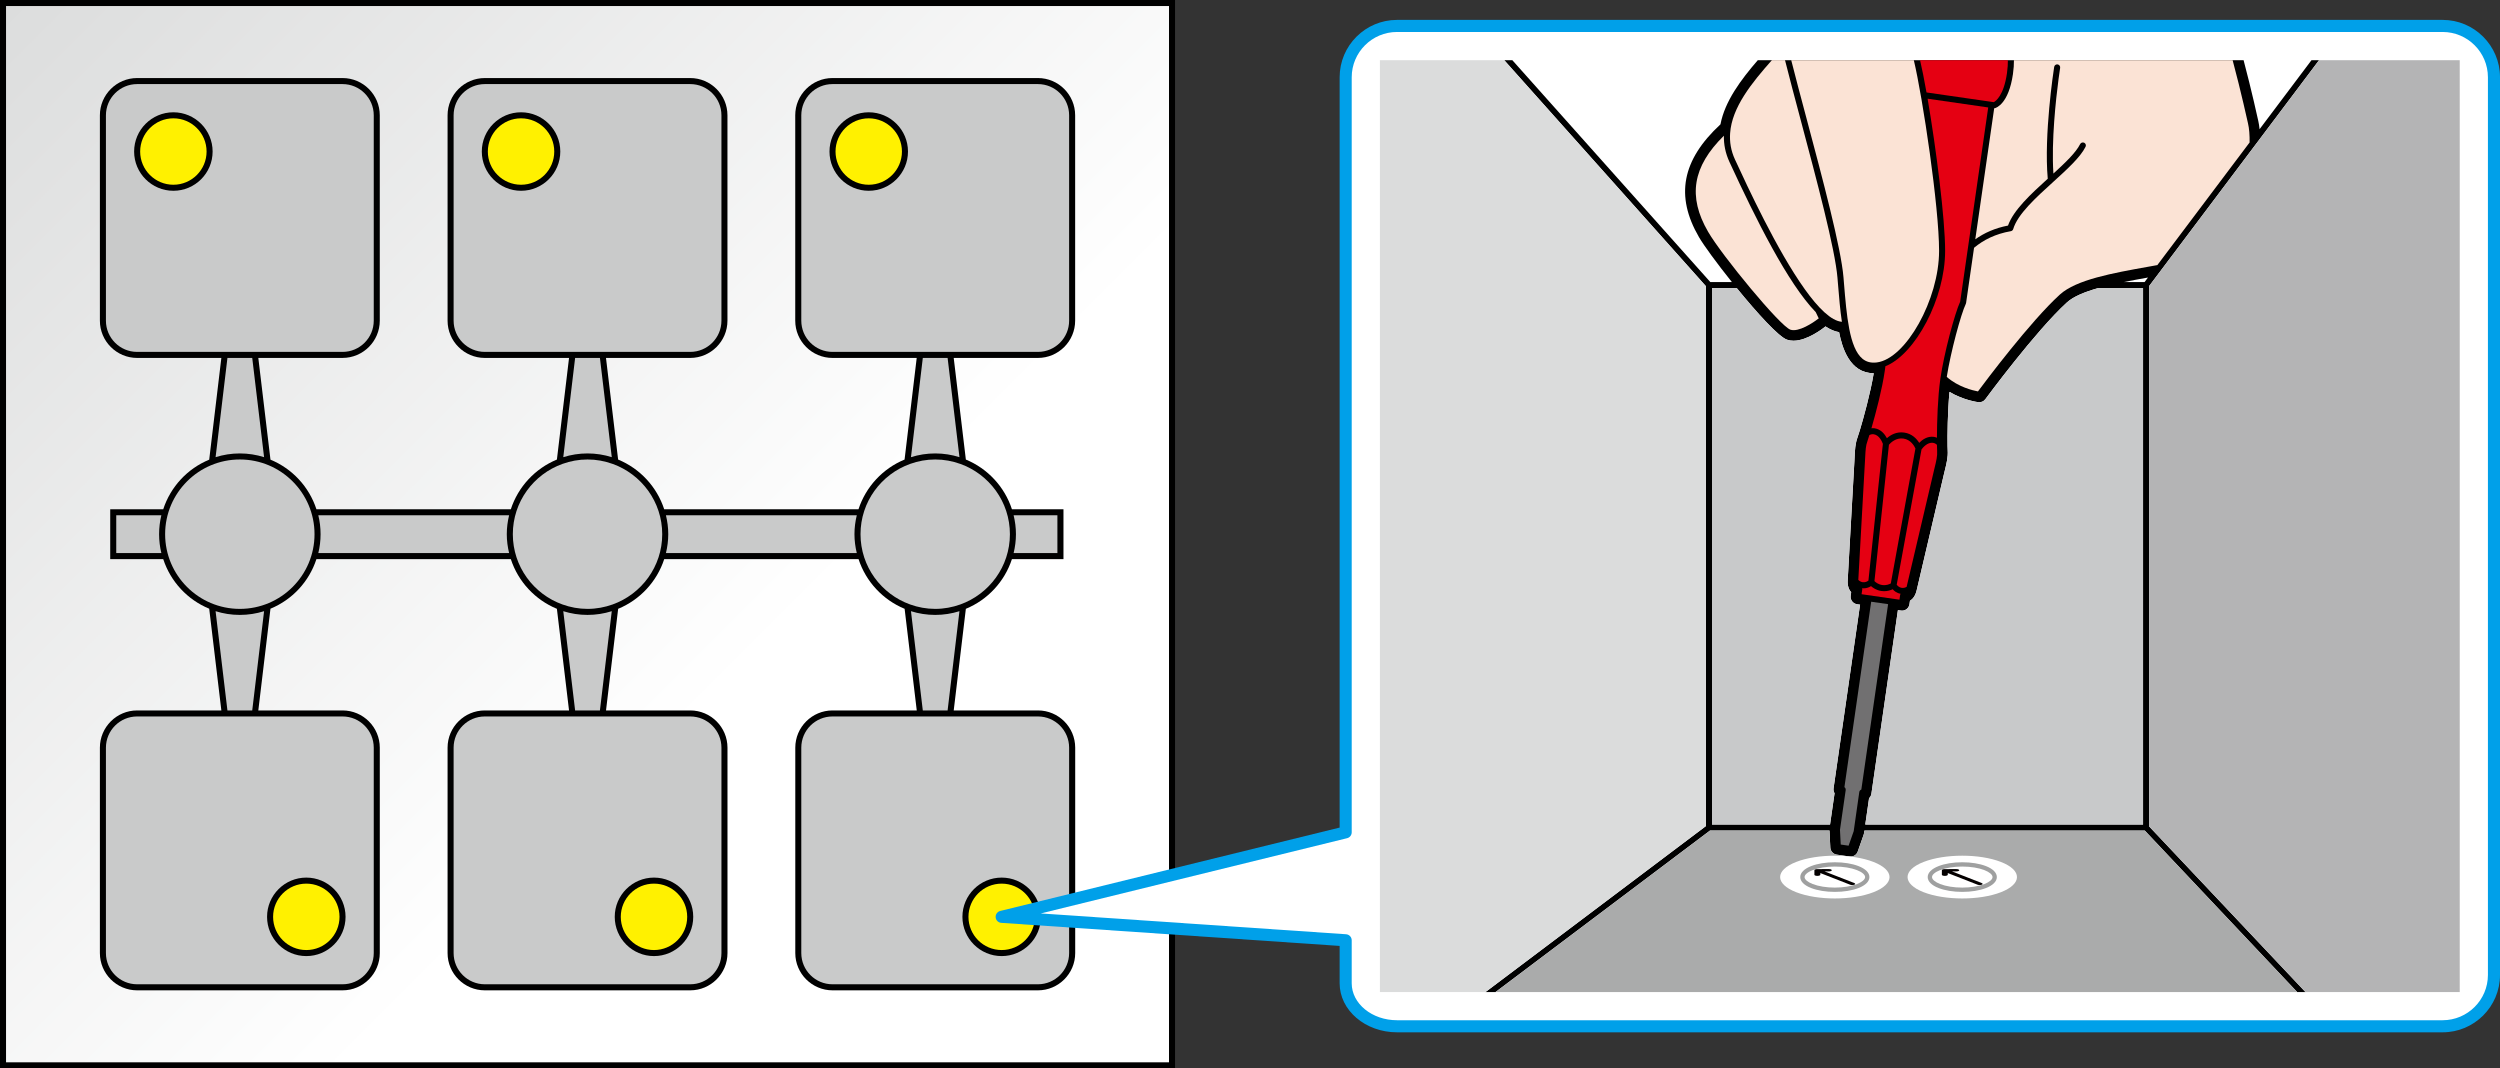 <svg xmlns="http://www.w3.org/2000/svg" xmlns:xlink="http://www.w3.org/1999/xlink" version="1.1" width="414.037px" height="176.936px" viewBox="0 0 414.037 176.936">
<rect x="0" y="0" width="414.037" height="176.936" fill="#333333" stroke="none"/>
<rect x="0" y="0" width="194.604" height="176.936"/>
<linearGradient id="sid2" gradientUnits="userSpaceOnUse" x1="-209.363" y1="616.308" x2="-393.132" y2="432.538" gradientTransform="matrix(1 0 0 1 398.55 -435.955)">
 <stop offset="0.368" style="stop-color:#FFF"/>
 <stop offset="1" style="stop-color:#DCDDDD"/>
</linearGradient>
<rect x="1" y="1" fill="url(#sid2)" width="192.604" height="174.936"/>
<path d="M178.061,53.11V19.095c0-3.402-2.77-6.169-6.169-6.169h-34.019c-3.399,0-6.169,2.768-6.169,6.169V53.11 c0,3.402,2.77,6.169,6.169,6.169h13.947l-2.01,16.83c-3.602,1.487-6.414,4.496-7.63,8.229H110c-1.216-3.733-4.027-6.743-7.629-8.229 l-2.01-16.83h13.947c3.399,0,6.169-2.768,6.169-6.169V19.095c0-3.402-2.77-6.169-6.169-6.169H80.294 c-3.399,0-6.169,2.768-6.169,6.169V53.11c0,3.402,2.77,6.169,6.169,6.169h13.947l-2.01,16.83c-3.602,1.487-6.414,4.496-7.629,8.229 H52.405c-1.217-3.729-4.014-6.729-7.612-8.213l-2.012-16.848h13.947c3.399,0,6.169-2.768,6.169-6.169V19.095 c0-3.402-2.77-6.169-6.169-6.169H22.712c-3.399,0-6.169,2.768-6.169,6.169V53.11c0,3.402,2.77,6.169,6.169,6.169h13.947 l-2.012,16.848c-3.601,1.483-6.396,4.483-7.613,8.212h-8.78V92.6h8.781c1.217,3.729,4.015,6.728,7.613,8.211l2.012,16.848H22.712 c-3.399,0-6.169,2.768-6.169,6.169v34.017c0,3.402,2.77,6.17,6.169,6.17H56.73c3.399,0,6.169-2.768,6.169-6.17v-34.017 c0-3.401-2.77-6.169-6.169-6.169H42.781l2.012-16.848c3.6-1.483,6.396-4.482,7.612-8.211h32.196 c1.216,3.732,4.027,6.741,7.629,8.229l2.01,16.829H80.294c-3.399,0-6.169,2.768-6.169,6.169v34.017c0,3.402,2.77,6.17,6.169,6.17 h34.019c3.399,0,6.169-2.768,6.169-6.17v-34.017c0-3.401-2.77-6.169-6.169-6.169h-13.948l2.01-16.829 c3.602-1.486,6.413-4.495,7.629-8.229h32.184c1.216,3.732,4.028,6.741,7.63,8.229l2.01,16.829h-13.947 c-3.399,0-6.169,2.768-6.169,6.169v34.017c0,3.402,2.77,6.17,6.169,6.17h34.019c3.399,0,6.169-2.768,6.169-6.17v-34.017 c0-3.401-2.77-6.169-6.169-6.169H157.95l2.01-16.829c3.602-1.486,6.413-4.495,7.629-8.229h8.537v-8.262h-8.537 c-1.216-3.733-4.027-6.743-7.629-8.229l-2.01-16.83h13.947C175.293,59.279,178.061,56.512,178.061,53.11z"/>
<path fill="#C9CACA" d="M22.712,13.926c-2.85,0-5.169,2.319-5.169,5.169V53.11c0,2.853,2.319,5.169,5.169,5.169H56.73 c2.85,0,5.169-2.317,5.169-5.169V19.095c0-2.851-2.319-5.169-5.169-5.169H22.712z"/>
<path fill="#C9CACA" d="M137.875,13.926c-2.85,0-5.169,2.319-5.169,5.169V53.11c0,2.853,2.319,5.169,5.169,5.169h34.019 c2.85,0,5.169-2.317,5.169-5.169V19.095c0-2.851-2.319-5.169-5.169-5.169H137.875z"/>
<path fill="#C9CACA" d="M80.294,13.926c-2.85,0-5.169,2.319-5.169,5.169V53.11c0,2.853,2.319,5.169,5.169,5.169h34.018 c2.85,0,5.169-2.317,5.169-5.169V19.095c0-2.851-2.319-5.169-5.169-5.169H80.294z"/>
<path fill="#C9CACA" d="M22.712,118.656c-2.85,0-5.169,2.316-5.169,5.169v34.017c0,2.851,2.319,5.17,5.169,5.17H56.73 c2.85,0,5.169-2.319,5.169-5.17v-34.017c0-2.853-2.319-5.169-5.169-5.169H22.712z"/>
<path fill="#C9CACA" d="M80.294,118.656c-2.85,0-5.169,2.316-5.169,5.169v34.017c0,2.851,2.319,5.17,5.169,5.17h34.019 c2.85,0,5.169-2.319,5.169-5.17v-34.017c0-2.853-2.319-5.169-5.169-5.169H80.294z"/>
<path fill="#C9CACA" d="M137.875,118.656c-2.85,0-5.169,2.316-5.169,5.169v34.017c0,2.851,2.319,5.17,5.169,5.17h34.019 c2.85,0,5.169-2.319,5.169-5.17v-34.017c0-2.853-2.319-5.169-5.169-5.169H137.875z"/>
<path fill="#C9CACA" d="M43.736,75.714l-1.962-16.437h-4.107l-1.962,16.437c1.271-0.4,2.617-0.619,4.019-0.619 C41.12,75.096,42.468,75.314,43.736,75.714z"/>
<path fill="#C9CACA" d="M35.704,101.222l1.962,16.437h4.107l1.962-16.437c-1.27,0.4-2.617,0.618-4.016,0.618 C38.32,101.84,36.973,101.622,35.704,101.222z"/>
<path fill="#C9CACA" d="M101.318,75.714l-1.962-16.437h-4.107l-1.962,16.437c1.271-0.4,2.617-0.619,4.019-0.619 C98.701,75.096,100.049,75.314,101.318,75.714z"/>
<path fill="#C9CACA" d="M93.286,101.222l1.962,16.437h4.107l1.962-16.437c-1.27,0.4-2.617,0.618-4.018,0.618 C95.903,101.84,94.554,101.622,93.286,101.222z"/>
<path fill="#C9CACA" d="M158.9,75.714l-1.962-16.437h-4.107l-1.962,16.437c1.271-0.4,2.617-0.619,4.019-0.619 C156.283,75.096,157.631,75.314,158.9,75.714z"/>
<path fill="#C9CACA" d="M150.868,101.222l1.962,16.437h4.107l1.962-16.437c-1.27,0.4-2.617,0.618-4.018,0.618 C153.485,101.84,152.136,101.622,150.868,101.222z"/>
<path fill="#C9CACA" d="M84.314,85.338H52.717c0.242,1.005,0.375,2.053,0.375,3.131s-0.132,2.126-0.375,3.131h31.599 c-0.242-1.006-0.385-2.051-0.385-3.131S84.072,86.344,84.314,85.338z"/>
<path fill="#C9CACA" d="M141.896,85.338h-31.608c0.243,1.006,0.385,2.051,0.385,3.131s-0.143,2.125-0.385,3.131h31.608 c-0.243-1.006-0.385-2.051-0.385-3.131S141.654,86.344,141.896,85.338z"/>
<path fill="#C9CACA" d="M26.722,85.338h-7.47V91.6h7.471c-0.243-1.005-0.375-2.053-0.375-3.131S26.48,86.343,26.722,85.338z"/>
<path fill="#C9CACA" d="M175.121,85.338h-7.25c0.243,1.006,0.385,2.051,0.385,3.131s-0.143,2.125-0.385,3.131h7.25V85.338z"/>
<path fill="#C9CACA" d="M101.451,76.827c-1.299-0.467-2.689-0.731-4.146-0.731s-2.852,0.266-4.149,0.731 c-4.785,1.711-8.224,6.275-8.224,11.642c0,5.364,3.438,9.93,8.224,11.64c1.299,0.467,2.692,0.731,4.149,0.731s2.85-0.267,4.146-0.73 c4.784-1.711,8.223-6.274,8.223-11.641C109.673,83.104,106.235,78.538,101.451,76.827z"/>
<path fill="#C9CACA" d="M159.033,76.827c-1.299-0.467-2.691-0.731-4.146-0.731c-1.457,0-2.852,0.266-4.149,0.731 c-4.785,1.711-8.224,6.275-8.224,11.642c0,5.364,3.438,9.93,8.224,11.64c1.299,0.467,2.692,0.731,4.149,0.731 c1.455,0,2.85-0.267,4.146-0.73c4.784-1.711,8.223-6.274,8.223-11.641C167.255,83.104,163.817,78.538,159.033,76.827z"/>
<path d="M165.891,158.342c-3.584,0-6.5-2.916-6.5-6.5s2.916-6.5,6.5-6.5s6.5,2.916,6.5,6.5S169.475,158.342,165.891,158.342z"/>
<path fill="#FFF100" d="M165.891,146.342c-3.033,0-5.5,2.468-5.5,5.5s2.467,5.5,5.5,5.5c3.031,0,5.5-2.468,5.5-5.5 S168.924,146.342,165.891,146.342z"/>
<path d="M108.31,158.342c-3.584,0-6.5-2.916-6.5-6.5s2.916-6.5,6.5-6.5s6.5,2.916,6.5,6.5S111.894,158.342,108.31,158.342z"/>
<path fill="#FFF100" d="M108.31,146.342c-3.033,0-5.5,2.468-5.5,5.5s2.467,5.5,5.5,5.5c3.031,0,5.5-2.468,5.5-5.5 S111.344,146.342,108.31,146.342z"/>
<path d="M50.729,158.342c-3.584,0-6.5-2.916-6.5-6.5s2.916-6.5,6.5-6.5s6.5,2.916,6.5,6.5S54.313,158.342,50.729,158.342z"/>
<path fill="#FFF100" d="M50.729,146.342c-3.033,0-5.5,2.468-5.5,5.5s2.467,5.5,5.5,5.5s5.5-2.468,5.5-5.5 S53.762,146.342,50.729,146.342z"/>
<path d="M143.875,31.596c-3.584,0-6.5-2.916-6.5-6.5s2.916-6.5,6.5-6.5s6.5,2.916,6.5,6.5S147.458,31.596,143.875,31.596z"/>
<path fill="#FFF100" d="M143.875,19.596c-3.033,0-5.5,2.467-5.5,5.5s2.467,5.5,5.5,5.5s5.5-2.467,5.5-5.5 S146.907,19.596,143.875,19.596z"/>
<path d="M86.293,31.596c-3.583,0-6.5-2.916-6.5-6.5s2.916-6.5,6.5-6.5s6.5,2.916,6.5,6.5S89.877,31.596,86.293,31.596z"/>
<path fill="#FFF100" d="M86.293,19.596c-3.031,0-5.5,2.467-5.5,5.5s2.469,5.5,5.5,5.5c3.033,0,5.5-2.467,5.5-5.5 S89.326,19.596,86.293,19.596z"/>
<path d="M28.713,31.596c-3.584,0-6.5-2.916-6.5-6.5s2.916-6.5,6.5-6.5s6.5,2.916,6.5,6.5S32.297,31.596,28.713,31.596z"/>
<path fill="#FFF100" d="M28.713,19.596c-3.031,0-5.5,2.467-5.5,5.5s2.469,5.5,5.5,5.5c3.033,0,5.5-2.467,5.5-5.5 S31.746,19.596,28.713,19.596z"/>
<path fill="#C9CACA" d="M39.721,76.096c-6.823,0-12.373,5.551-12.373,12.373c0,6.821,5.55,12.371,12.373,12.371 c6.819,0,12.369-5.55,12.369-12.371C52.092,81.646,46.542,76.096,39.721,76.096z"/>
<path fill="#00A0E9" d="M404.534,170.967H231.367c-5.24,0-9.504-3.644-9.504-8.121v-6.187l-56.04-3.821 c-0.492-0.034-0.886-0.421-0.928-0.912c-0.042-0.49,0.277-0.939,0.758-1.057l56.21-13.81V12.799c0-5.24,4.264-9.504,9.504-9.504 h173.167c5.24,0,9.504,4.264,9.504,9.504v148.664C414.038,166.703,409.774,170.967,404.534,170.967z"/>
<path fill="#FFF" d="M172.366,151.279l50.564,3.447c0.523,0.036,0.932,0.475,0.932,0.998v7.121c0,3.375,3.366,6.121,7.504,6.121 h173.167c4.14,0,7.504-3.366,7.504-7.504V12.799c0-4.138-3.364-7.504-7.504-7.504H231.367c-4.138,0-7.504,3.366-7.504,7.504v125.047 c0,0.46-0.314,0.861-0.761,0.971L172.366,151.279z"/>
<path d="M384.071,9.965h-1.252l-8.601,11.433c-0.05-0.488-0.115-0.956-0.214-1.371c-0.074-0.339-1.097-5.021-2.434-10.062h-80.45 c-2.805,3.243-5.458,6.797-6.186,10.627c-6.387,5.919-7.518,11.862-3.564,18.672c0.808,1.391,2.991,4.37,5.458,7.453h-3.571 L250.462,9.965h-1.341l33.412,37.442v89.397l-36.511,27.492h1.662l35.516-26.742h19.789l0.138,2.812 c0.028,0.598,0.478,1.09,1.069,1.176l2.116,0.306c0.061,0.009,0.12,0.013,0.18,0.013c0.523,0,1-0.33,1.179-0.836l0.98-2.787 c0.026-0.077,0.046-0.156,0.058-0.236l0.064-0.447h46.434l25.237,26.742h1.375l-25.897-27.441V47.384L384.071,9.965z M355.741,45.961l-0.569,0.756h-3.467C353.045,46.447,354.411,46.199,355.741,45.961z M283.533,47.717h4.104 c3.331,4.09,6.952,8.085,8.332,8.546c0.33,0.11,0.69,0.167,1.071,0.167c2.262,0,4.876-2.038,5.166-2.271 c0.04-0.032,0.078-0.066,0.113-0.102c0.785,0.52,1.536,0.837,2.261,0.955c0.494,2.524,1.739,6.797,5.733,6.797 c0.001,0,0.002,0,0.003,0c-0.543,3.269-1.713,7.515-2.31,9.474c-0.009,0.023-0.017,0.048-0.024,0.072 c-0.146,0.48-0.263,0.837-0.333,1.031c-0.399,1.082-0.446,2.124-0.505,3.443l-0.029,0.625c-0.064,1.413-1.047,18.802-1.105,19.583 c-0.077,0.996,0.213,1.641,0.572,2.054l-0.082,0.565c-0.099,0.684,0.375,1.317,1.059,1.416l0.496,0.072l-4.39,30.41 c-0.041,0.285,0.018,0.575,0.165,0.82l-0.747,5.18h-19.55V47.717z M309.546,132.194c0.201-0.188,0.342-0.441,0.385-0.735 l4.391-30.409l0.501,0.072c0.06,0.008,0.119,0.013,0.179,0.013c0.269,0,0.532-0.087,0.749-0.249 c0.266-0.199,0.441-0.496,0.488-0.824l0.079-0.557c0.467-0.295,0.916-0.836,1.128-1.812c0.16-0.74,4.139-17.701,4.481-19.106 l0.152-0.619c0.314-1.274,0.562-2.28,0.486-3.412c-0.009-0.147-0.017-0.378-0.023-0.662c-0.034-1.696,0.014-5.673,0.32-8.989 c2.317,1.379,4.655,1.69,4.779,1.706c0.455,0.059,0.896-0.134,1.163-0.5c0.083-0.112,8.334-11.31,13.512-16.025 c1.08-0.982,2.941-1.741,5.15-2.367h7.455v88.838h-46.005L309.546,132.194z"/>
<path fill="#AAABAB" d="M308.773,137.558l-0.064,0.446c-0.012,0.08-0.029,0.159-0.058,0.234l-0.98,2.789 c-0.179,0.508-0.653,0.835-1.179,0.835c-0.06,0-0.12-0.004-0.181-0.013l-2.116-0.307c-0.592-0.086-1.04-0.579-1.068-1.176 l-0.138-2.812H283.2l-35.515,26.742h132.759l-25.238-26.742h-46.433V137.558L308.773,137.558z"/>
<path fill="#C8C9CA" d="M328.804,66.11c-0.268,0.366-0.708,0.559-1.163,0.5c-0.124-0.016-2.462-0.326-4.779-1.706 c-0.307,3.316-0.354,7.292-0.32,8.989c0.007,0.284,0.015,0.515,0.023,0.662c0.076,1.132-0.172,2.138-0.486,3.412 c0,0-4.474,18.985-4.634,19.726c-0.212,0.976-0.661,1.517-1.128,1.812l-0.079,0.557c-0.047,0.328-0.223,0.625-0.488,0.824 c-0.217,0.162-0.48,0.249-0.749,0.249c-0.06,0-0.68-0.085-0.68-0.085l-4.391,30.409c-0.043,0.294-0.184,0.548-0.385,0.735 l-0.629,4.361h46.005V47.717h-7.455c-2.209,0.626-4.07,1.385-5.15,2.367C337.138,54.8,328.887,65.997,328.804,66.11z"/>
<path fill="#C8C9CA" d="M303.665,130.555l4.39-30.41l-0.496-0.072c-0.684-0.099-1.157-0.732-1.059-1.416l0.082-0.565 c-0.359-0.413-0.649-1.058-0.572-2.054c0.059-0.781,1.135-20.208,1.135-20.208c0.059-1.319,0.105-2.361,0.505-3.443 c0.07-0.193,0.187-0.551,0.333-1.031c0.008-0.024,0.016-0.048,0.024-0.072c0.597-1.959,1.767-6.205,2.31-9.474 c-0.001,0-0.002,0-0.003,0c-3.994,0-5.239-4.273-5.733-6.797c-0.725-0.118-1.476-0.435-2.261-0.955 c-0.035,0.036-0.073,0.07-0.113,0.102c-0.29,0.232-2.904,2.271-5.166,2.271c-0.381,0-0.741-0.056-1.071-0.167 c-1.38-0.461-5.001-4.456-8.332-8.546h-4.104v88.838h19.55l0.747-5.18C303.682,131.13,303.624,130.84,303.665,130.555z"/>
<path fill="#717071" d="M304.852,139.869l1.304,0.188l0.844-2.4l0.925-6.487c0.028-0.193,0.163-0.346,0.337-0.403l4.435-30.71 l-2.802-0.404l-4.433,30.706c0.044,0.03,0.084,0.068,0.117,0.112c0.08,0.106,0.114,0.24,0.096,0.372l-0.949,6.582L304.852,139.869z"/>
<polygon fill="#DBDCDC" points="282.533,47.407 249.121,9.965 228.533,9.965 228.533,164.297 246.022,164.297 282.533,136.805"/>
<path fill="#FBE3D5" d="M285.5,22.477c-5.202,5.124-6.003,10.073-2.615,15.908c2.281,3.928,11.934,15.649,13.638,16.218 c1.344,0.449,3.771-1.155,4.591-1.811c0.031-0.024,0.066-0.035,0.101-0.051l-0.5-1.045c-4.636-4.789-9.896-15.35-14.289-24.869 C285.74,25.344,285.474,23.895,285.5,22.477z"/>
<path fill="#E50012" d="M320.134,73.339c-0.911-0.134-1.676,0.786-1.903,1.093l-4.106,22.404c0.126,0.171,0.397,0.459,0.82,0.52 c0.291,0.042,0.543-0.015,0.819-0.159c0.391-1.717,4.616-19.648,4.616-19.648c0.3-1.214,0.497-2.016,0.438-2.889 c-0.006-0.092-0.03-0.88-0.032-0.991C320.591,73.481,320.38,73.375,320.134,73.339z"/>
<path fill="#E50012" d="M313.455,97.588c-0.329,0.154-0.818,0.324-1.414,0.324c-0.147,0-0.303-0.012-0.462-0.035 c-0.798-0.113-1.373-0.506-1.712-0.807c-0.284,0.18-0.699,0.367-1.209,0.367c-0.083,0-0.17-0.008-0.257-0.019 c0.018,0.064,0.026,0.132,0.017,0.201l-0.114,0.792l6.273,0.905l0.112-0.792c0.01-0.07,0.038-0.133,0.074-0.189 C314.14,98.235,313.713,97.883,313.455,97.588z"/>
<path fill="#E50012" d="M313.144,96.629l4.079-22.343c-0.166-0.383-0.737-1.471-1.999-1.655c-1.234-0.173-2.121,0.707-2.387,1.024 l-2.401,22.582c0.2,0.198,0.644,0.561,1.286,0.651C312.385,96.987,312.893,96.763,313.144,96.629z"/>
<path fill="#E50012" d="M309.439,96.156l2.393-22.646c-0.131-0.358-0.603-1.457-1.517-1.59c-0.239-0.032-0.478,0.009-0.717,0.133 c-0.134,0.434-0.442,1.352-0.49,1.565c-0.085,0.385-0.128,0.8-0.16,1.267c-0.021,0.312-1.136,20.392-1.185,21.158 c0.225,0.216,0.473,0.345,0.737,0.383C308.923,96.485,309.269,96.284,309.439,96.156z"/>
<path fill="#FBE3D5" d="M286.533,22.067c-0.098,1.424,0.122,2.872,0.8,4.341c2.057,4.456,6.927,15.003,11.563,21.489 c2.214,3.098,4.373,5.262,6.148,5.398c-0.292-1.933-0.47-4.082-0.649-6.28l-0.084-1.017c-0.397-4.763-3.415-16.086-6.078-26.077 c-0.962-3.606-1.883-7.066-2.609-9.957h-2.174C290.128,13.705,286.826,17.774,286.533,22.067z"/>
<path fill="#E50012" d="M319.057,15.31l11.138,1.608c0.331-0.171,1.651-1.075,2.188-4.792c0.122-0.844,0.161-1.555,0.15-2.161 H317.99C318.316,11.345,318.681,13.188,319.057,15.31z"/>
<path fill="#FBE3D5" d="M299.199,19.664c2.674,10.031,5.704,21.399,6.108,26.251l0.084,1.019c0.432,5.264,0.877,10.706,3.076,12.493 c0.642,0.521,1.414,0.716,2.356,0.599c4.821-0.602,10.317-10.445,10.317-18.478c0-7.291-2.708-25.382-4.184-31.583h-20.304 C297.369,12.798,298.267,16.169,299.199,19.664z"/>
<polygon fill="#B4B4B5" points="355.922,136.856 381.819,164.297 407.368,164.297 407.368,9.965 384.071,9.965 355.922,47.384"/>
<path fill="#FBE3D5" d="M372.297,20.407c-0.021-0.091-1.127-5.159-2.541-10.442h-36.219c0.009,0.66-0.036,1.42-0.163,2.304 c-0.71,4.912-2.757,5.587-2.988,5.647c-0.038,0.01-0.077,0.015-0.117,0.015l-3.132,21.699c1.478-1.048,3.253-1.855,5.419-2.272 c0.913-2.569,3.767-5.202,6.582-7.758c-0.645-7.29,0.958-17.83,1.059-18.483c0.003-0.018,0.005-0.032,0.006-0.035 c0.043-0.274,0.306-0.46,0.572-0.416c0.272,0.043,0.459,0.299,0.416,0.572c-0.005,0.027-0.113,0.724-0.265,1.868 c-0.432,3.274-1.205,10.214-0.85,15.641c1.961-1.789,3.722-3.47,4.43-4.883c0.06-0.118,0.161-0.199,0.276-0.241 c0.126-0.046,0.268-0.045,0.395,0.018c0.247,0.124,0.347,0.424,0.224,0.671c-0.877,1.75-3.058,3.729-5.367,5.825 c-2.893,2.625-5.885,5.339-6.615,7.801c-0.055,0.182-0.207,0.318-0.395,0.351c-2.542,0.44-4.517,1.439-6.09,2.749l-0.292,2.019 l-1.027,7.116c-0.008,0.05-0.022,0.099-0.044,0.144c-0.818,1.714-2.507,7.971-3.158,12.106c1.895,1.672,4.344,2.251,5.166,2.404 c1.257-1.691,8.692-11.603,13.561-16.037c2.729-2.481,8.762-3.562,14.598-4.606c0.518-0.093,1.035-0.186,1.552-0.28l15.278-20.309 C372.587,22.377,372.505,21.286,372.297,20.407z"/>
<path fill="#FFF" d="M310.281,142.753c3.539,1.381,3.539,3.625,0,5.008c-3.538,1.385-9.274,1.381-12.812,0 c-3.538-1.383-3.538-3.627-0.004-5.008C301.007,141.37,306.743,141.37,310.281,142.753z"/>
<path fill="#9FA0A0" d="M303.875,147.711c-1.478,0-2.871-0.229-3.925-0.64c-1.16-0.452-1.799-1.1-1.799-1.815 c0.001-0.718,0.639-1.362,1.797-1.815c1.055-0.411,2.449-0.638,3.927-0.638c1.479,0,2.871,0.227,3.926,0.638 c1.159,0.453,1.801,1.1,1.801,1.815s-0.641,1.363-1.801,1.815C306.746,147.484,305.352,147.711,303.875,147.711z"/>
<path fill="#FFF" d="M303.875,143.515c-1.392,0-2.691,0.21-3.667,0.59c-0.842,0.328-1.344,0.759-1.344,1.151 c0,0.392,0.503,0.824,1.346,1.153c0.975,0.38,2.274,0.59,3.665,0.59c1.393,0,2.692-0.21,3.666-0.59 c0.843-0.329,1.349-0.763,1.348-1.153c0-0.395-0.505-0.822-1.348-1.151C306.567,143.725,305.266,143.515,303.875,143.515z"/>
<path fill="#FFF" d="M331.388,142.753c3.539,1.381,3.539,3.625,0,5.008c-3.538,1.385-9.274,1.381-12.812,0 c-3.54-1.383-3.54-3.627-0.004-5.008C322.113,141.37,327.85,141.37,331.388,142.753z"/>
<path fill="#9FA0A0" d="M324.981,147.711c-1.479,0-2.871-0.229-3.925-0.64c-1.16-0.452-1.801-1.1-1.801-1.815 c0.001-0.718,0.641-1.362,1.799-1.815c1.055-0.411,2.447-0.638,3.927-0.638c1.477,0,2.871,0.227,3.926,0.638 c1.159,0.453,1.799,1.1,1.799,1.815s-0.639,1.363-1.799,1.815C327.853,147.484,326.458,147.711,324.981,147.711z"/>
<path fill="#FFF" d="M324.981,143.515c-1.394,0-2.693,0.21-3.667,0.59c-0.842,0.328-1.344,0.759-1.344,1.151 c0,0.392,0.503,0.824,1.346,1.153c0.973,0.38,2.272,0.59,3.665,0.59c1.391,0,2.69-0.21,3.666-0.59 c0.843-0.329,1.347-0.763,1.346-1.153c0-0.395-0.503-0.822-1.346-1.151C327.674,143.725,326.372,143.515,324.981,143.515z"/>
<path fill="#040000" d="M307.099,146.245l-4.929-1.928h0.714c0.271,0,0.49-0.088,0.49-0.191c-0.001-0.107-0.221-0.193-0.492-0.193 h-0.002l-1.896,0.004c-0.271,0-0.49,0.084-0.49,0.189l-0.004,0.744c-0.002,0.104,0.218,0.189,0.491,0.189l0,0 c0.271,0,0.492-0.086,0.492-0.189l0.002-0.279l4.928,1.928c0.097,0.037,0.223,0.059,0.348,0.059c0.126,0,0.253-0.021,0.35-0.059 C307.291,146.442,307.291,146.319,307.099,146.245z"/>
<path fill="#040000" d="M328.205,146.245l-4.927-1.928h0.714c0.271,0,0.49-0.088,0.49-0.191c-0.001-0.107-0.221-0.193-0.492-0.193 h-0.002l-1.897,0.004c-0.271,0-0.488,0.084-0.488,0.189l-0.004,0.744c-0.002,0.104,0.218,0.189,0.489,0.189l0,0 c0.272,0,0.492-0.086,0.492-0.189l0.002-0.279l4.929,1.928c0.098,0.037,0.224,0.059,0.349,0.059c0.126,0,0.253-0.021,0.348-0.059 C328.397,146.442,328.397,146.319,328.205,146.245z"/>
<path fill="#E50012" d="M312.25,60.655c-0.031,0.25-0.062,0.495-0.097,0.73c-0.44,3.055-1.499,7.082-2.217,9.542 c0.169-0.017,0.341-0.021,0.52,0.004c1.06,0.154,1.7,0.993,2.046,1.64c0.572-0.511,1.554-1.12,2.866-0.93 c1.309,0.191,2.076,1.049,2.481,1.701c0.512-0.522,1.36-1.143,2.427-0.993c0.179,0.026,0.346,0.081,0.507,0.148 c0.008-2.562,0.131-6.725,0.57-9.782c0.611-4.22,2.377-10.795,3.281-12.759l4.643-32.158l-10.038-1.451 c1.415,8.249,2.902,19.931,2.902,25.202C322.141,49.466,317.193,58.692,312.25,60.655z"/>
</svg>